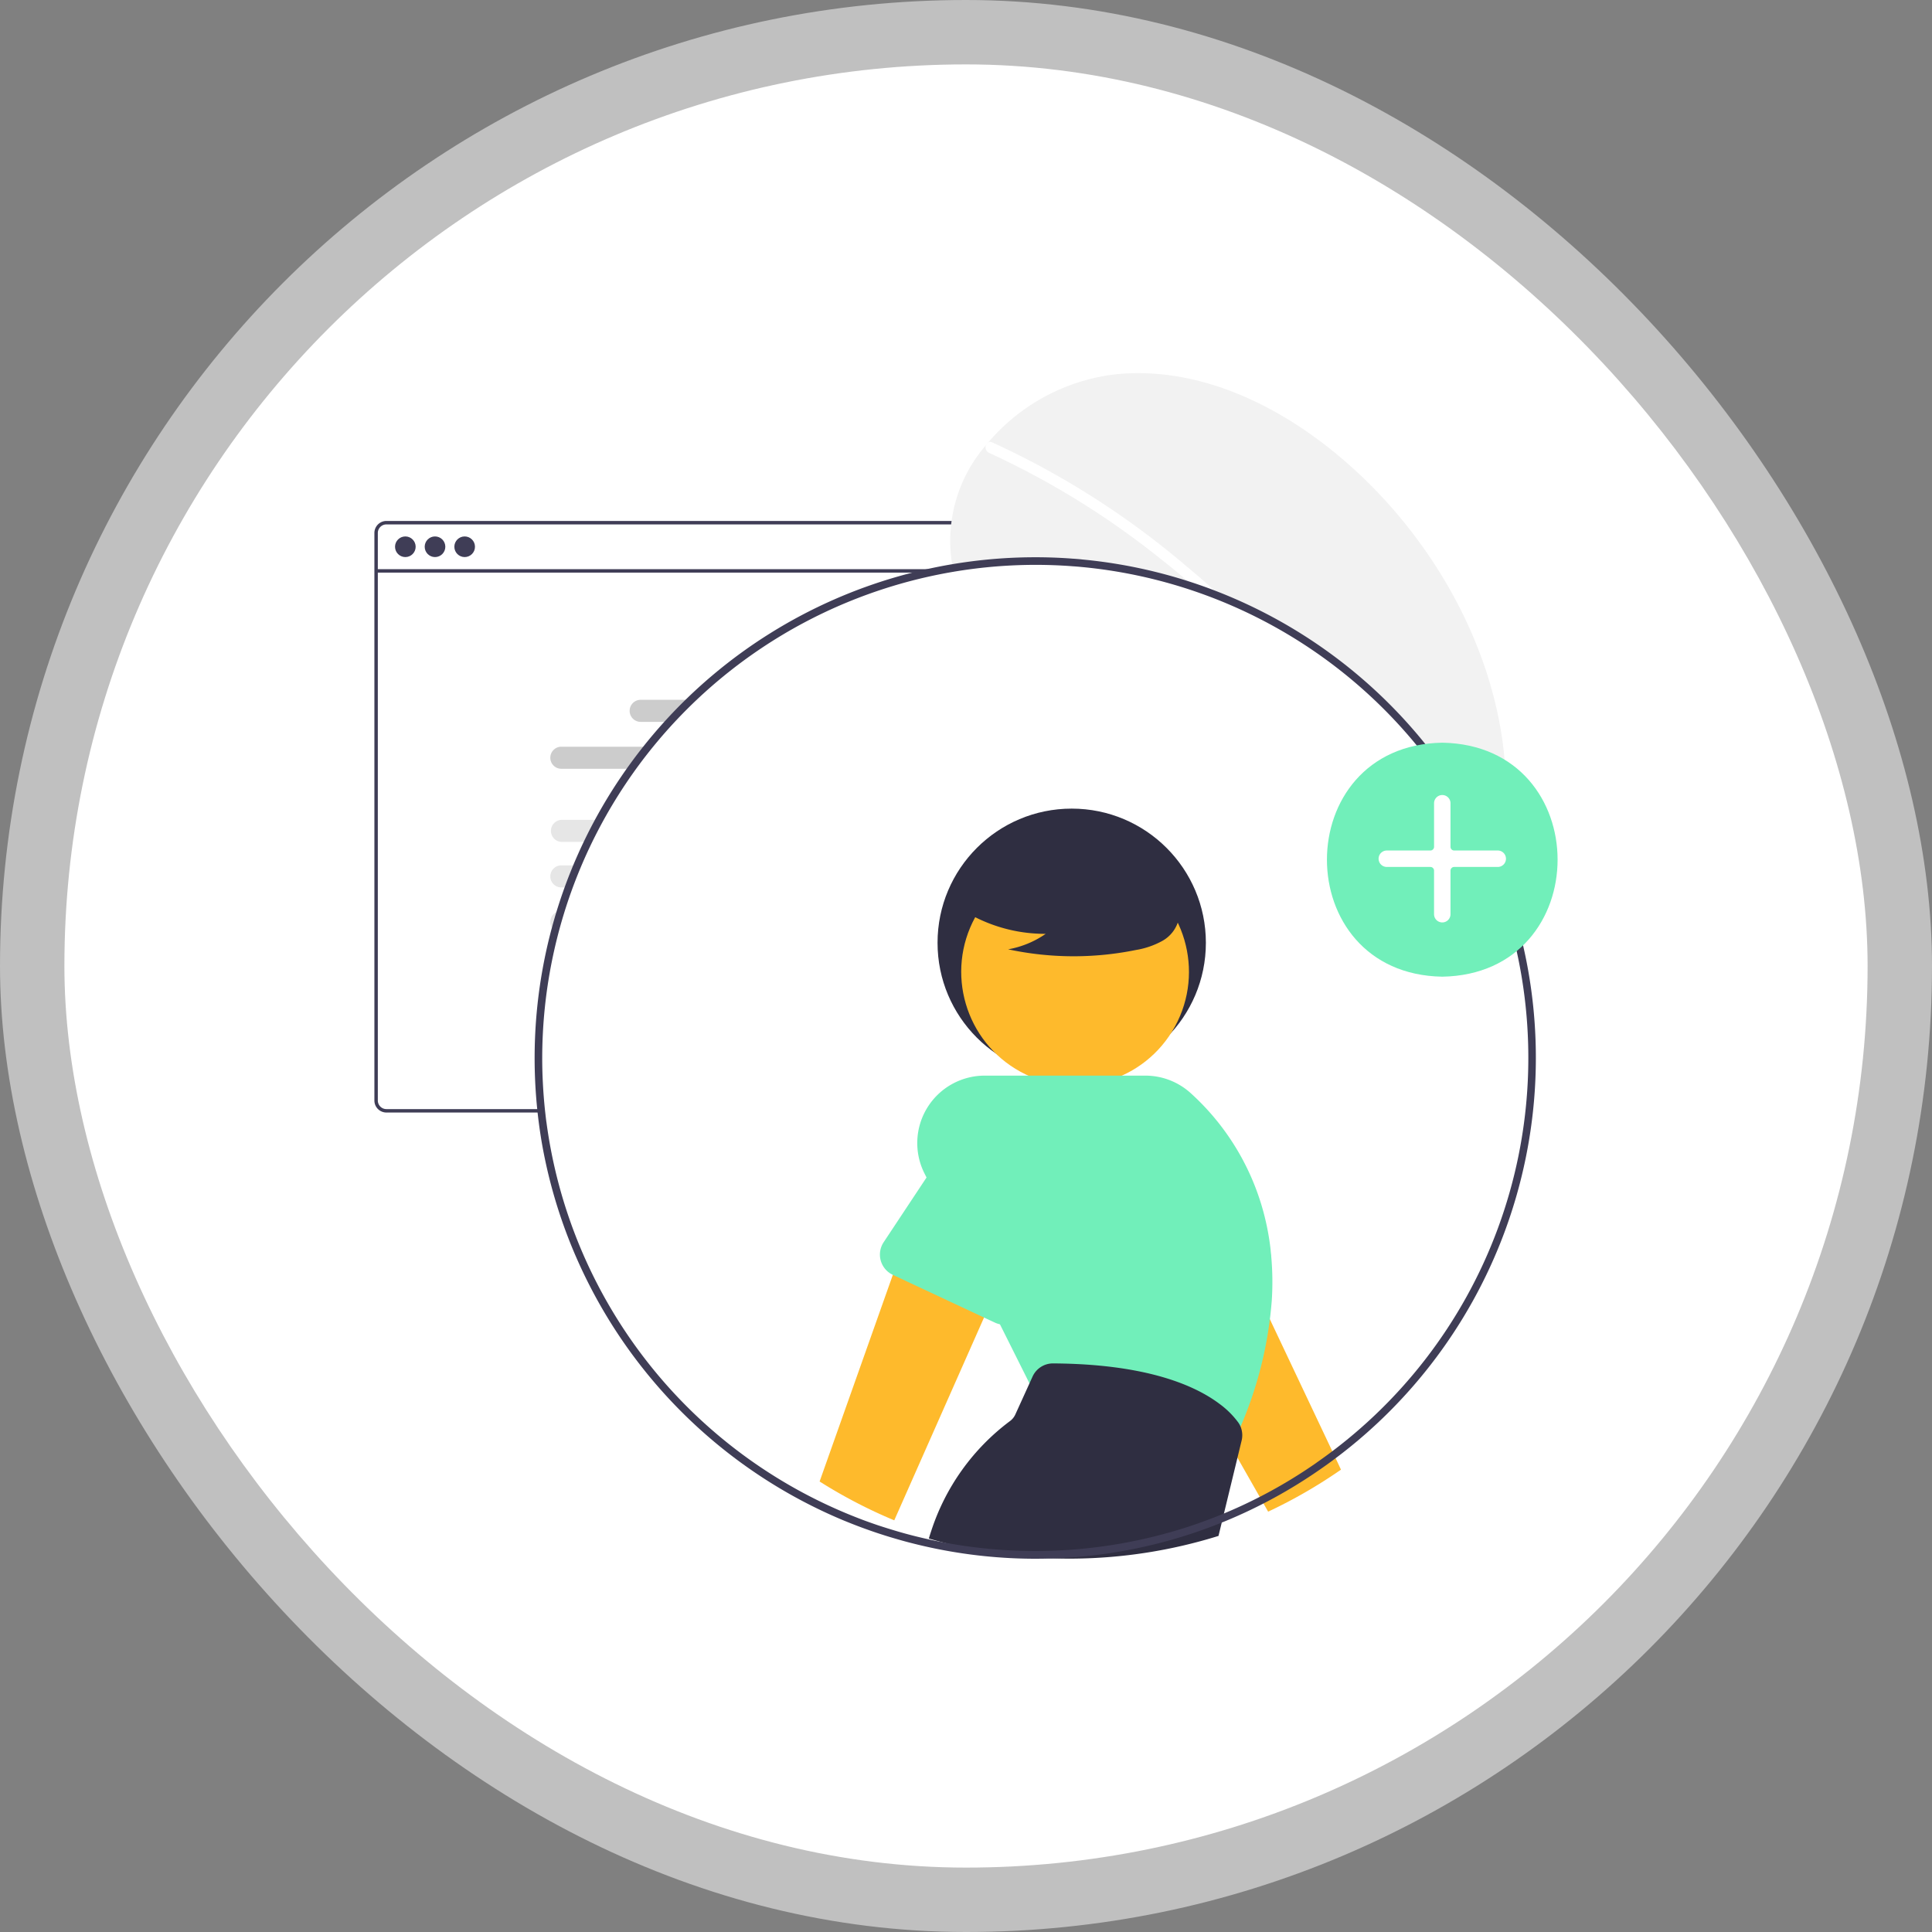 <svg xmlns="http://www.w3.org/2000/svg" width="180" height="180" viewBox="0 0 180 180"><rect x="0" y="0" width="180" height="180" fill="#808080" stroke="none"/><g transform="translate(0.432 0.259)"><rect width="180" height="180" rx="90" transform="translate(-0.432 -0.259)" fill="#fff" opacity="0.5"></rect><rect width="168" height="168" rx="84" transform="translate(5.568 5.741)" fill="#fff"></rect><g transform="translate(34.449 34.511)"><g transform="translate(0 13.766)"><g transform="translate(0 0)"><rect width="79.951" height="0.32" transform="translate(0.16 4.493)" fill="#3f3d56"></rect><circle cx="0.961" cy="0.961" r="0.961" transform="translate(1.923 1.443)" fill="#3f3d56"></circle><circle cx="0.961" cy="0.961" r="0.961" transform="translate(4.687 1.443)" fill="#3f3d56"></circle><circle cx="0.961" cy="0.961" r="0.961" transform="translate(7.45 1.443)" fill="#3f3d56"></circle><path d="M411.914,350.212H366.537a1.028,1.028,0,1,1,0-2.057h45.377a1.028,1.028,0,1,1,0,2.057Z" transform="translate(-349.118 -327.122)" fill="#ccc"></path><path d="M411.914,425.2H366.537a1.028,1.028,0,0,1,0-2.057h45.377a1.028,1.028,0,0,1,0,2.057Z" transform="translate(-349.118 -391.055)" fill="#e6e6e6"></path><path d="M411.914,453.975H366.537a1.028,1.028,0,1,1,0-2.057h45.377a1.028,1.028,0,0,1,0,2.057Z" transform="translate(-349.118 -415.587)" fill="#e6e6e6"></path><path d="M447.269,320.567H416.675a1.028,1.028,0,1,1,0-2.057h30.594a1.028,1.028,0,0,1,0,2.057Z" transform="translate(-391.865 -301.847)" fill="#ccc"></path><path d="M382.869,396.426h-15.94a1.028,1.028,0,1,1,0-2.057h15.94a1.028,1.028,0,1,1,0,2.057Z" transform="translate(-349.452 -366.523)" fill="#e6e6e6"></path><path d="M582.546,396.426h-15.94a1.028,1.028,0,1,1,0-2.057h15.94a1.028,1.028,0,1,1,0,2.057Z" transform="translate(-519.692 -366.523)" fill="#e6e6e6"></path><path d="M333.482,205.485H255.452a1.122,1.122,0,0,0-1.12,1.122v52.874a1.122,1.122,0,0,0,1.12,1.12H313.8c-.015-.106-.027-.214-.038-.32H255.452a.8.8,0,0,1-.8-.8V206.607a.8.8,0,0,1,.8-.8h78.029a.8.8,0,0,1,.8.8v32.406c.106.007.214.016.32.027V206.607A1.123,1.123,0,0,0,333.482,205.485Z" transform="translate(-254.332 -205.485)" fill="#3f3d56"></path></g></g><g transform="translate(52.835)"><path d="M848.274,278.7c-3.37,11.691-13.21,19.875-23.474,26.827q-2.15,1.456-4.3,2.846c-.01,0-.02.013-.03.018-.069.044-.138.089-.2.133l-.886.57.161.072s.158.084-.015.013c-.052-.022-.106-.041-.157-.063-5.963-2.4-12.032-4.987-16.6-9.492-4.74-4.678-7.511-12.016-4.944-18.163a11.735,11.735,0,0,1,1.271-2.281c.208-.3.432-.583.666-.863a12.578,12.578,0,0,1,21.6,3.822c.754-7.021-5.035-12.9-10.607-17.242s-11.908-9.061-12.985-16.043a13.609,13.609,0,0,1,3.21-10.672c.076-.092.152-.184.231-.273a18.356,18.356,0,0,1,11.8-6.33c8.547-.888,16.849,3.636,23.058,9.579C846.064,250.721,852.1,265.407,848.274,278.7Z" transform="translate(-796.846 -231.47)" fill="#f2f2f2"></path><path d="M836.325,275.133a31.2,31.2,0,0,1,3.738,8.245,27.1,27.1,0,0,1,.937,8,34.717,34.717,0,0,1-4.547,15.8,49.966,49.966,0,0,1-7.537,10.072q-2.15,1.456-4.3,2.846c-.01,0-.02.013-.03.018-.069.044-.138.089-.2.133l-.886.57s.32.157.146.086c-.052-.022-.106-.041-.157-.063a27.376,27.376,0,0,0-20.275-29.936c.208-.3.432-.583.666-.863a28.885,28.885,0,0,1,4.767,1.8,28.3,28.3,0,0,1,12.8,12.336,28.931,28.931,0,0,1,3.15,15.877c.245-.222.49-.449.728-.674a50.731,50.731,0,0,0,11.28-14.67,32.3,32.3,0,0,0,3.382-15.281,29.189,29.189,0,0,0-5.852-15.773,67.6,67.6,0,0,0-12.814-13.207,76.815,76.815,0,0,0-15.937-9.839.552.552,0,0,1-.278-.709.47.47,0,0,1,.231-.273.409.409,0,0,1,.355.015c.7.324,1.4.652,2.094.994a77.687,77.687,0,0,1,16.051,10.588A62.555,62.555,0,0,1,836.325,275.133Z" transform="translate(-800.962 -243.195)" fill="#fff"></path></g><circle cx="45.95" cy="45.95" r="45.95" transform="translate(15.598 17.811)" fill="#fff"></circle><circle cx="12.5" cy="12.5" r="12.5" transform="translate(52.468 40.567)" fill="#2f2e41"></circle><path d="M823.8,622.947a46.584,46.584,0,0,1-6.785,3.912l-.35-.618-3.35-5.88-.293-.516-1.714-3.007,0,0-5.41-9.506-2.781-4.88,8.258-5.792,3.212,6.792,1.742,3.689L823.5,622.3Z" transform="translate(-733.747 -520.792)" fill="#feba2c"></path><path d="M810.251,583.753l-1.036-1.622-4.58-7.184a5.78,5.78,0,0,0-10.566,4.689l2.831,10.085a2.076,2.076,0,0,0,2.823,1.346l.028-.01,8.661-3.87.933-.417a2.085,2.085,0,0,0,.9-3.018Z" transform="translate(-727.045 -502.45)" fill="#71efba"></path><path d="M735.409,602.288,733,607.73l-.523,1.184-8.923,20.157-.286.647a46.322,46.322,0,0,1-6.955-3.619l.24-.678,7.283-20.549,1.788-5.046,3.915.986Z" transform="translate(-674.833 -522.842)" fill="#feba2c"></path><circle cx="10.608" cy="10.608" r="10.608" transform="translate(50.886 59.994) rotate(-61.337)" fill="#feba2c"></circle><path d="M779.94,583.455a23.6,23.6,0,0,0-.831-4.128,23,23,0,0,0-6.647-10.545,6.286,6.286,0,0,0-4.205-1.608H753.313a6.284,6.284,0,0,0-5.629,9.11l1.707,3.414,3.46,6.919.83,1.657,3.7,7.4.293.587,18.782,5.166.081-.18c.071-.159.141-.315.208-.47.1-.237.2-.466.3-.7a36.689,36.689,0,0,0,3-12.008,26.735,26.735,0,0,0-.11-4.619Z" transform="translate(-696.434 -501.73)" fill="#71efba"></path><path d="M747.268,571.655a5.771,5.771,0,0,0-7.665,2.756l-1.332,2.011-4.453,6.721a2.083,2.083,0,0,0,.852,3.036l.261.124,8.64,4.043.615.286a2,2,0,0,0,.738.187,2.037,2.037,0,0,0,1-.173,2.077,2.077,0,0,0,1.141-1.3l2.99-10A5.785,5.785,0,0,0,747.268,571.655Z" transform="translate(-686.372 -502.177)" fill="#71efba"></path><path d="M778.721,649.141a1.931,1.931,0,0,0-.3-.611,8.085,8.085,0,0,0-1.714-1.7l0,0c-2.272-1.721-6.8-3.732-15.52-3.785h-.014a2.084,2.084,0,0,0-1.9,1.219l-.215.474-1.389,3.053a1.592,1.592,0,0,1-.541.654,20.816,20.816,0,0,0-7.311,10.245c-.074.219-.145.442-.212.671a46.681,46.681,0,0,0,26.988-.244l.194-.8,1.93-7.958.032-.131A2.089,2.089,0,0,0,778.721,649.141Z" transform="translate(-697.949 -550.789)" fill="#2f2e41"></path><path d="M756.322,498.35a14.428,14.428,0,0,0,8.245,2.548,8.841,8.841,0,0,1-3.5,1.442,29.093,29.093,0,0,0,11.884.067,7.693,7.693,0,0,0,2.488-.854,3.148,3.148,0,0,0,1.536-2.054c.261-1.49-.9-2.843-2.106-3.755a15.535,15.535,0,0,0-13.054-2.609,7.148,7.148,0,0,0-3.866,2.185,3.522,3.522,0,0,0-.325,4.182Z" transform="translate(-702.024 -448.664)" fill="#2f2e41"></path><path d="M655.723,483.109c-.035-.254-.064-.512-.092-.767-.007-.039-.01-.074-.014-.113q-.154-1.394-.222-2.816-.292,1.225-.526,2.46c.01.12.021.237.035.357,0,.039.007.074.014.113.028.254.057.512.092.767.1.788.219,1.565.36,2.339,0-.032.007-.06.01-.092.1-.746.212-1.488.346-2.23A.033.033,0,0,1,655.723,483.109Zm49.862-52.4c-.254-.025-.512-.046-.767-.064-.039,0-.074,0-.113-.007-1.131-.085-2.276-.127-3.428-.127a46.661,46.661,0,0,0-46.409,51.357c.01.12.021.237.035.357,0,.039.007.074.014.113.028.254.057.512.092.767.1.788.219,1.565.36,2.339a46.849,46.849,0,0,0,28.012,34.79c.735.3,1.477.594,2.23.859.495.18.989.346,1.491.505.36.117.725.226,1.088.332.516.152,1.039.3,1.566.431a46.418,46.418,0,0,0,38.031-6.849h0a46.632,46.632,0,0,0-22.206-84.8Zm21.9,84.157a45.719,45.719,0,0,1-6.831,3.94,45.226,45.226,0,0,1-5.279,2.078,46.021,46.021,0,0,1-25.118.873q-.933-.228-1.852-.5t-1.8-.562c-.484-.166-.968-.336-1.449-.516-.5-.191-1-.389-1.491-.594a46.058,46.058,0,0,1-27.942-36.465.033.033,0,0,1,0-.018c-.035-.254-.064-.512-.092-.767-.007-.039-.011-.074-.014-.113q-.154-1.394-.223-2.816-.058-1.118-.057-2.251a45.99,45.99,0,0,1,45.939-45.939c1.152,0,2.3.042,3.428.127l.113.011c.255.018.512.039.767.064a45.925,45.925,0,0,1,21.9,83.444Zm-42.324,5.315c-.5-.191-1-.389-1.491-.594a46.058,46.058,0,0,1-27.942-36.465c-.134.742-.247,1.484-.346,2.23,0,.032-.007.06-.01.092a46.849,46.849,0,0,0,28.012,34.79c.735.3,1.477.594,2.23.859-.156-.3-.307-.6-.452-.912Zm19.545-89.543c-1.131-.085-2.276-.127-3.428-.127a46.661,46.661,0,0,0-46.409,51.357c.011.12.021.237.035.357,0,.039.007.074.014.113h.714c-.007-.039-.011-.074-.014-.113q-.154-1.394-.223-2.816-.058-1.118-.057-2.251a45.99,45.99,0,0,1,45.939-45.939c1.152,0,2.3.042,3.428.127l.113.011v-.71C704.779,430.646,704.744,430.646,704.705,430.642Z" transform="translate(-639.702 -413.363)" fill="#3f3d56"></path><path d="M874.266,464.3c14.327.245,14.325,21.557,0,21.8C859.938,485.856,859.941,464.544,874.266,464.3Z" transform="translate(-774.774 -429.875)" fill="#71efba"></path><path d="M883.067,490.22a.767.767,0,0,1-.766-.766v-4.062a.342.342,0,0,0-.341-.341H877.9a.766.766,0,0,1,0-1.532h4.061a.342.342,0,0,0,.341-.341v-4.062a.766.766,0,1,1,1.532,0v4.062a.342.342,0,0,0,.341.341h4.061a.766.766,0,1,1,0,1.532h-4.061a.342.342,0,0,0-.341.341v4.061A.767.767,0,0,1,883.067,490.22Z" transform="translate(-783.575 -439.049)" fill="#fff"></path></g></g></svg>